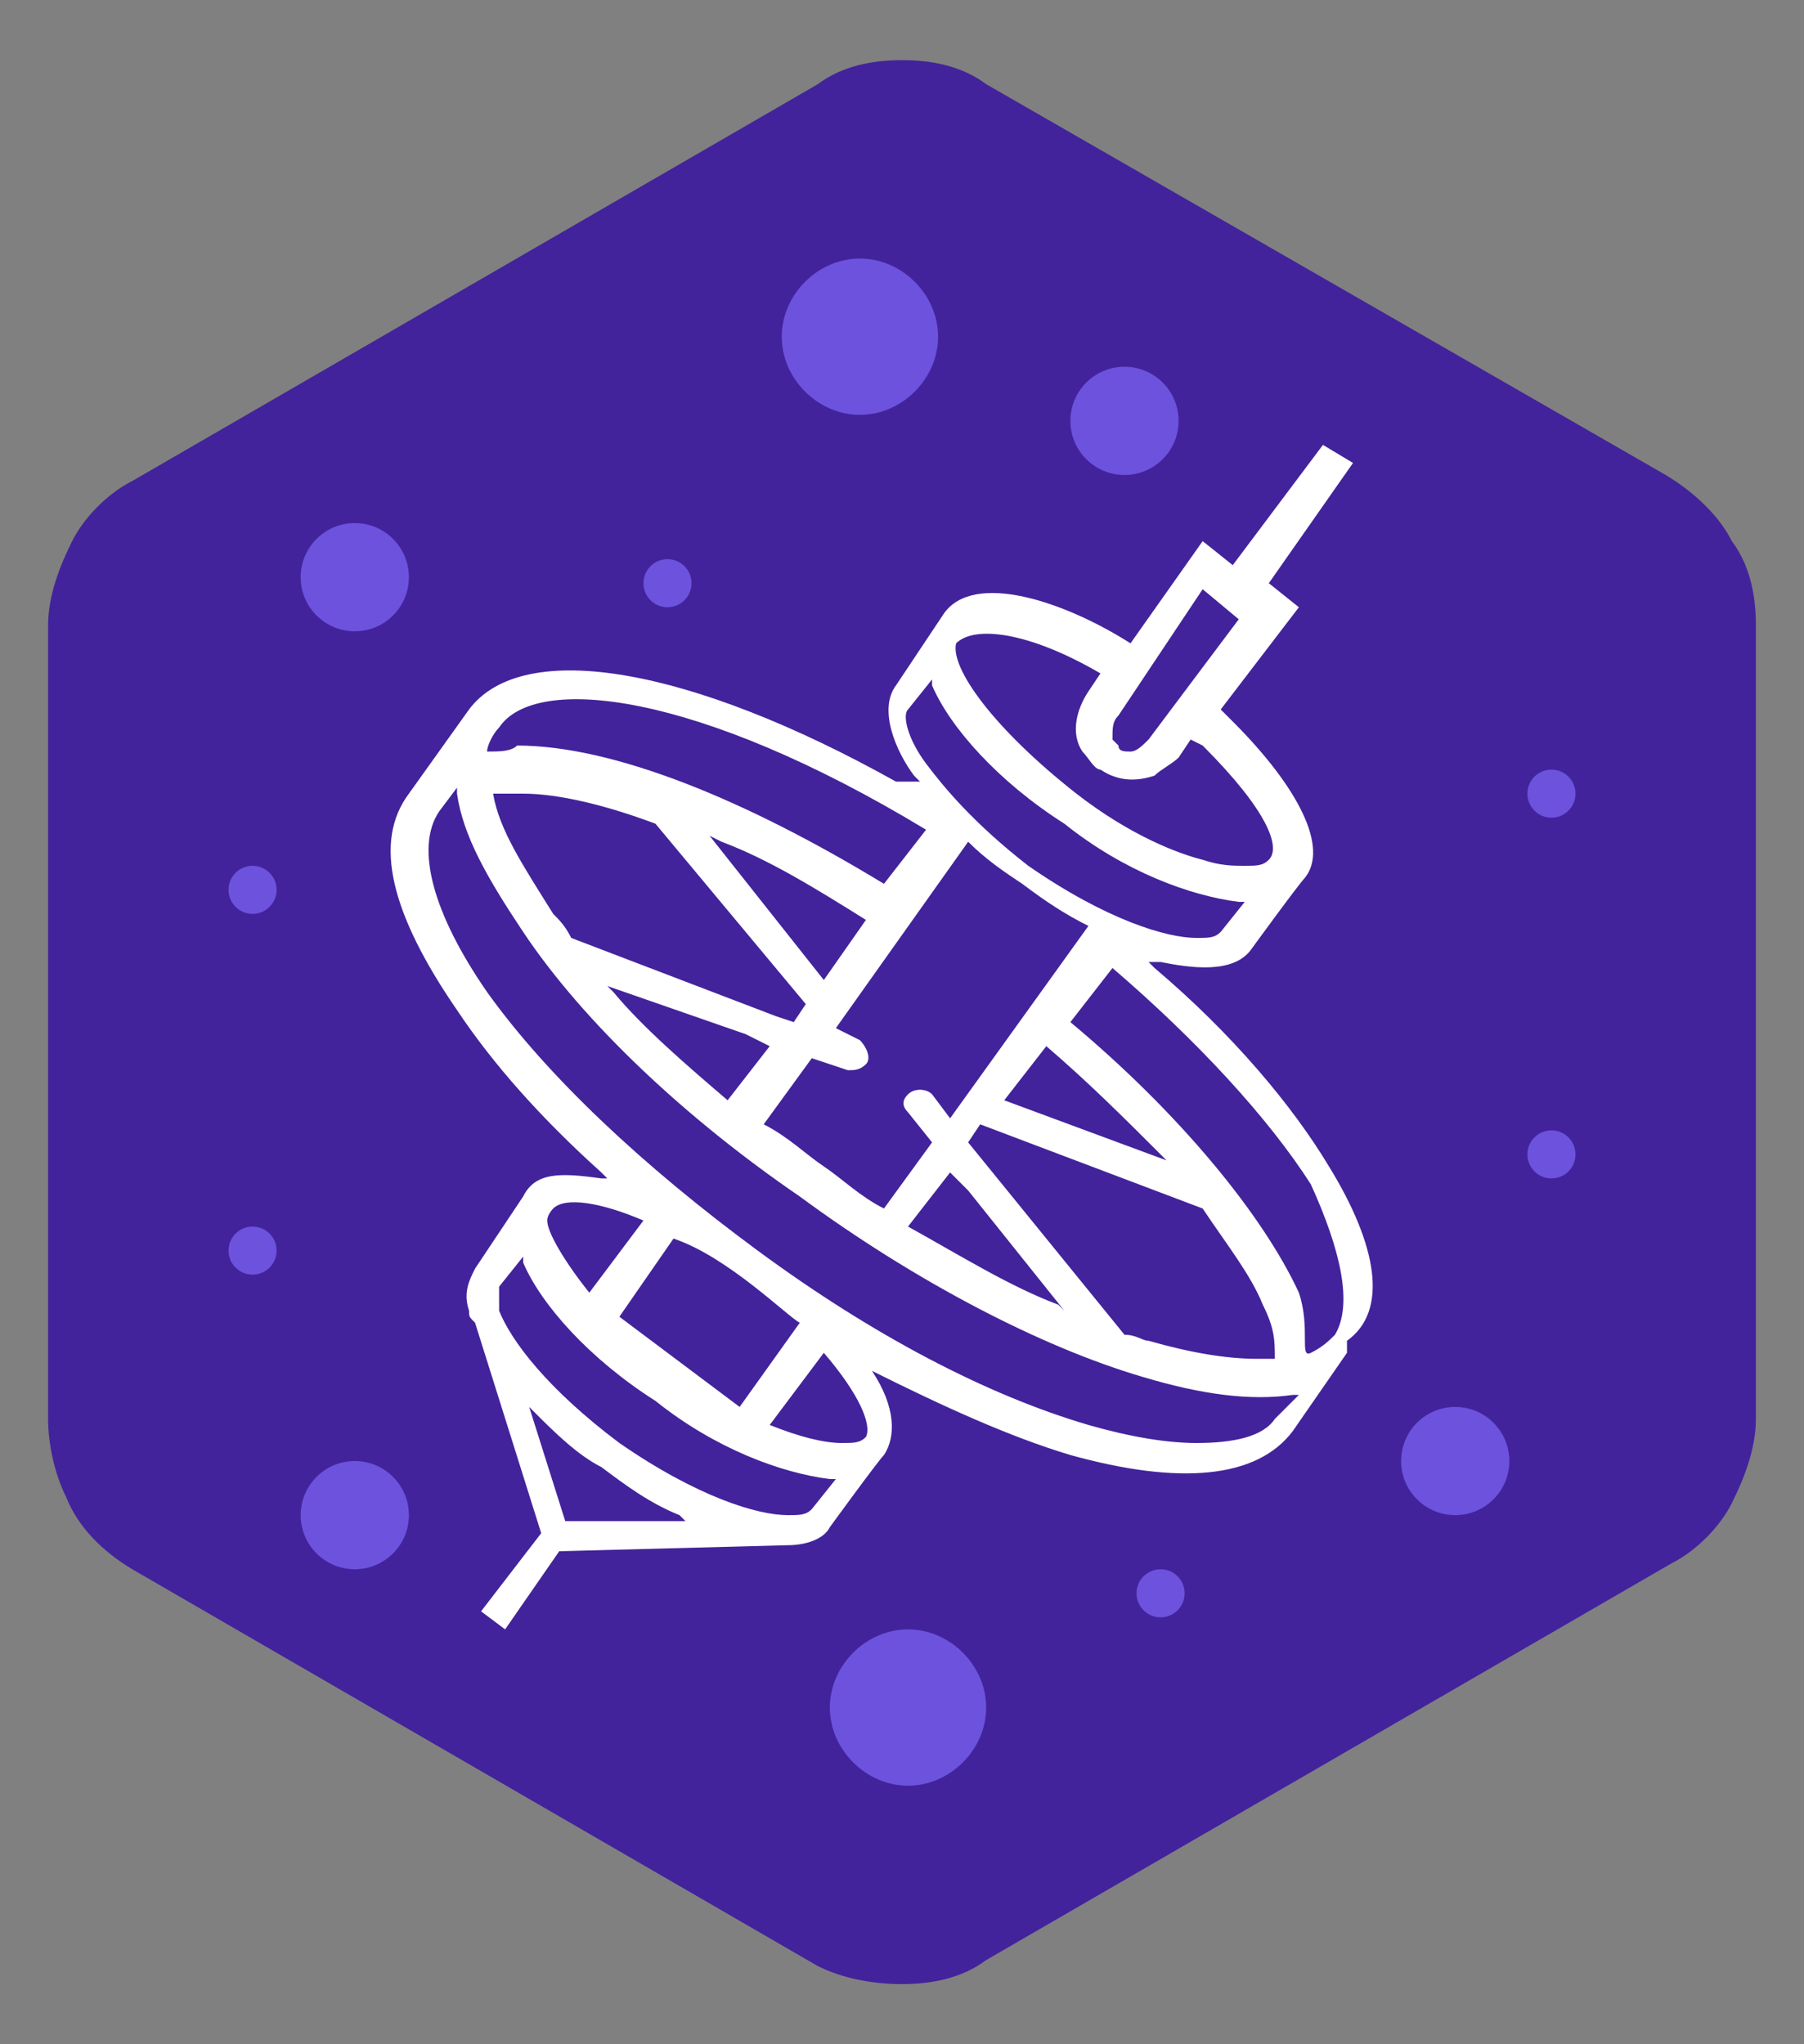 <svg enable-background="new 0 0 30 34" viewBox="0 0 30 34" xmlns="http://www.w3.org/2000/svg"><rect x="0" y="0" width="30" height="34" fill="#808080" stroke="none"/><path d="m29.2 23.6v-13.2c0-.5-.1-1-.4-1.4-.2-.4-.6-.8-1.1-1.1l-11.3-6.5c-.4-.3-.9-.4-1.4-.4s-1 .1-1.4.4l-11.4 6.6c-.4.2-.8.6-1 1s-.4.9-.4 1.4v13.2c0 .4.1.9.3 1.3.2.5.6.9 1.1 1.2l11.4 6.6c.4.2.9.3 1.4.3s1-.1 1.4-.4l11.4-6.6c.4-.2.8-.6 1-1s.4-.9.4-1.4z" fill="#42239b"/><g fill="#6c52dd"><path d="m15.1 29.7c.7 0 1.3-.6 1.3-1.3s-.6-1.3-1.3-1.3-1.3.6-1.3 1.3.6 1.3 1.3 1.3z"/><circle cx="19.3" cy="26.5" r=".4"/><circle cx="25.8" cy="19.2" r=".4"/><circle cx="25.8" cy="13.2" r=".4"/><circle cx="24.2" cy="24.3" r=".9"/><circle cx="5.9" cy="25.2" r=".9"/><path d="m14.3 4.3c-.7 0-1.3.6-1.3 1.3s.6 1.3 1.3 1.3 1.3-.6 1.3-1.3-.6-1.3-1.3-1.3z"/><circle cx="11.1" cy="9.7" r=".4"/><circle cx="4.2" cy="14.8" r=".4"/><circle cx="4.2" cy="20.8" r=".4"/><circle cx="5.9" cy="9.6" r=".9"/><circle cx="18.7" cy="7" r=".9"/></g><path d="m22.1 19.4c-.6-1-1.6-2.2-2.9-3.3l-.1-.1h.2c.5.1 1.2.2 1.5-.2 0 0 .8-1.1.9-1.2.4-.5-.1-1.5-1.2-2.6l-.2-.2 1.3-1.7-.5-.4 1.4-2-.5-.3-1.5 2-.5-.4-1.2 1.7c-1.1-.7-2.6-1.2-3.1-.5 0 0-.8 1.2-.8 1.2-.3.4 0 1.1.3 1.5l.1.1h-.4c-3.4-1.9-6.2-2.4-7.1-1.2 0 0-1 1.4-1 1.4-.6.8-.3 2 .8 3.6.6.9 1.4 1.8 2.4 2.7l.1.1h-.1c-.7-.1-1.1-.1-1.3.3 0 0-.8 1.2-.8 1.2-.1.2-.2.4-.1.7 0 .1 0 .1.1.2l1.1 3.5-1 1.3.4.3.9-1.3 3.8-.1c.3 0 .6-.1.7-.3 0 0 .8-1.1.9-1.2.2-.3.2-.8-.2-1.4l-.1-.1.1.1c1.2.6 2.3 1.1 3.3 1.4 1.8.5 3.1.4 3.7-.4l.9-1.3v-.1s0 0 0-.1c.7-.5.5-1.6-.3-2.9zm-3.5-7.5 1.4-2.1.6.5-1.5 2c-.1.1-.2.2-.3.2s-.2 0-.2-.1c0 0-.1-.1-.1-.1 0-.2 0-.3.1-.4zm-2.7-1.2c0-.1 0-.1 0 0 .3-.3 1.2-.2 2.4.5l-.2.3c-.2.3-.3.7-.1 1 .1.1.2.3.3.3.3.2.6.2.9.1.1-.1.3-.2.4-.3l.2-.3.2.1c1.1 1.1 1.3 1.7 1.1 1.9-.1.1-.2.1-.4.1s-.4 0-.7-.1c-.4-.1-1.2-.4-2.1-1.1-1.4-1.1-2.1-2.1-2-2.5zm-.8 1.1.4-.5v.1c.3.7 1.1 1.6 2.2 2.3 1 .8 2.1 1.2 2.9 1.3h.1l-.4.5c-.1.1-.2.1-.4.1-.5 0-1.5-.3-2.8-1.2-.9-.7-1.4-1.3-1.7-1.7s-.4-.8-.3-.9zm.7 7.7.3.3 1.6 2-.1-.1c-.8-.3-1.6-.8-2.5-1.3zm.3-.5.2-.3 3.7 1.4c.4.6.8 1.1 1 1.6.2.4.2.6.2.9-.1 0-.2 0-.3 0-.5 0-1.1-.1-1.8-.3-.1 0-.2-.1-.4-.1zm.6-.7.7-.9c.7.6 1.3 1.2 1.9 1.8l.1.1zm-.9.3-.3-.4c-.1-.1-.3-.1-.4 0s-.1.2 0 .3l.4.5-.8 1.1c-.4-.2-.7-.5-1-.7s-.6-.5-1-.7l.8-1.1.6.2c.1 0 .2 0 .3-.1s0-.3-.1-.4l-.4-.2 2.2-3.1c.3.3.6.5.9.7.4.3.7.5 1.1.7zm-2.4-1.9-.2.3-.3-.1-3.4-1.3c-.1-.2-.2-.3-.3-.4-.5-.8-.9-1.4-1-2h.5c.6 0 1.4.2 2.2.5zm-1.6-2.8.2.1c.8.3 1.6.8 2.4 1.3l-.7 1zm.6 3.3.2.1.2.1-.7.9c-.7-.6-1.4-1.2-1.9-1.8l-.1-.1zm-4.3-4.7c0-.1.1-.3.2-.4.6-.9 3.3-.6 7.1 1.7l-.7.9c-2.3-1.4-4.5-2.3-6.1-2.3-.1.1-.3.1-.5.1zm1.1 7.6c.2-.2.8-.1 1.5.2l-.9 1.2c-.4-.5-.7-1-.7-1.2 0-.1.1-.2.1-.2zm2 .5c.9.3 1.9 1.3 2.1 1.4l-1 1.4-2-1.5zm-1.8 4.7-.6-1.9.1.1c.3.3.7.7 1.1.9.4.3.8.6 1.3.8l.1.1zm4.1-.2c-.1.1-.2.1-.4.1-.5 0-1.5-.3-2.8-1.2-1.2-.9-1.8-1.7-2-2.2v-.1c0-.1 0-.2 0-.3l.4-.5v.1c.3.7 1.1 1.6 2.2 2.3 1 .8 2.1 1.2 2.9 1.3h.1zm.9-1.2c-.1.1-.2.1-.4.1-.3 0-.7-.1-1.2-.3l.9-1.2c.6.7.8 1.2.7 1.4zm6.8-.3c-.2.3-.7.4-1.3.4-.5 0-1.1-.1-1.8-.3-1.7-.5-3.6-1.5-5.5-2.9s-3.5-2.9-4.5-4.3c-.9-1.3-1.2-2.4-.8-3l.3-.4v.1c.1.7.5 1.4 1.1 2.3 1 1.5 2.7 3.1 4.6 4.4 1.9 1.4 4 2.5 5.7 3 1 .3 1.8.4 2.5.3h.1zm1-1.4c-.1.1-.2.2-.4.3s0-.4-.2-1c-.6-1.3-2-3-3.8-4.5l.7-.9c1.4 1.2 2.6 2.5 3.3 3.6.5 1.1.7 2 .4 2.5z" fill="#fff"/></svg>